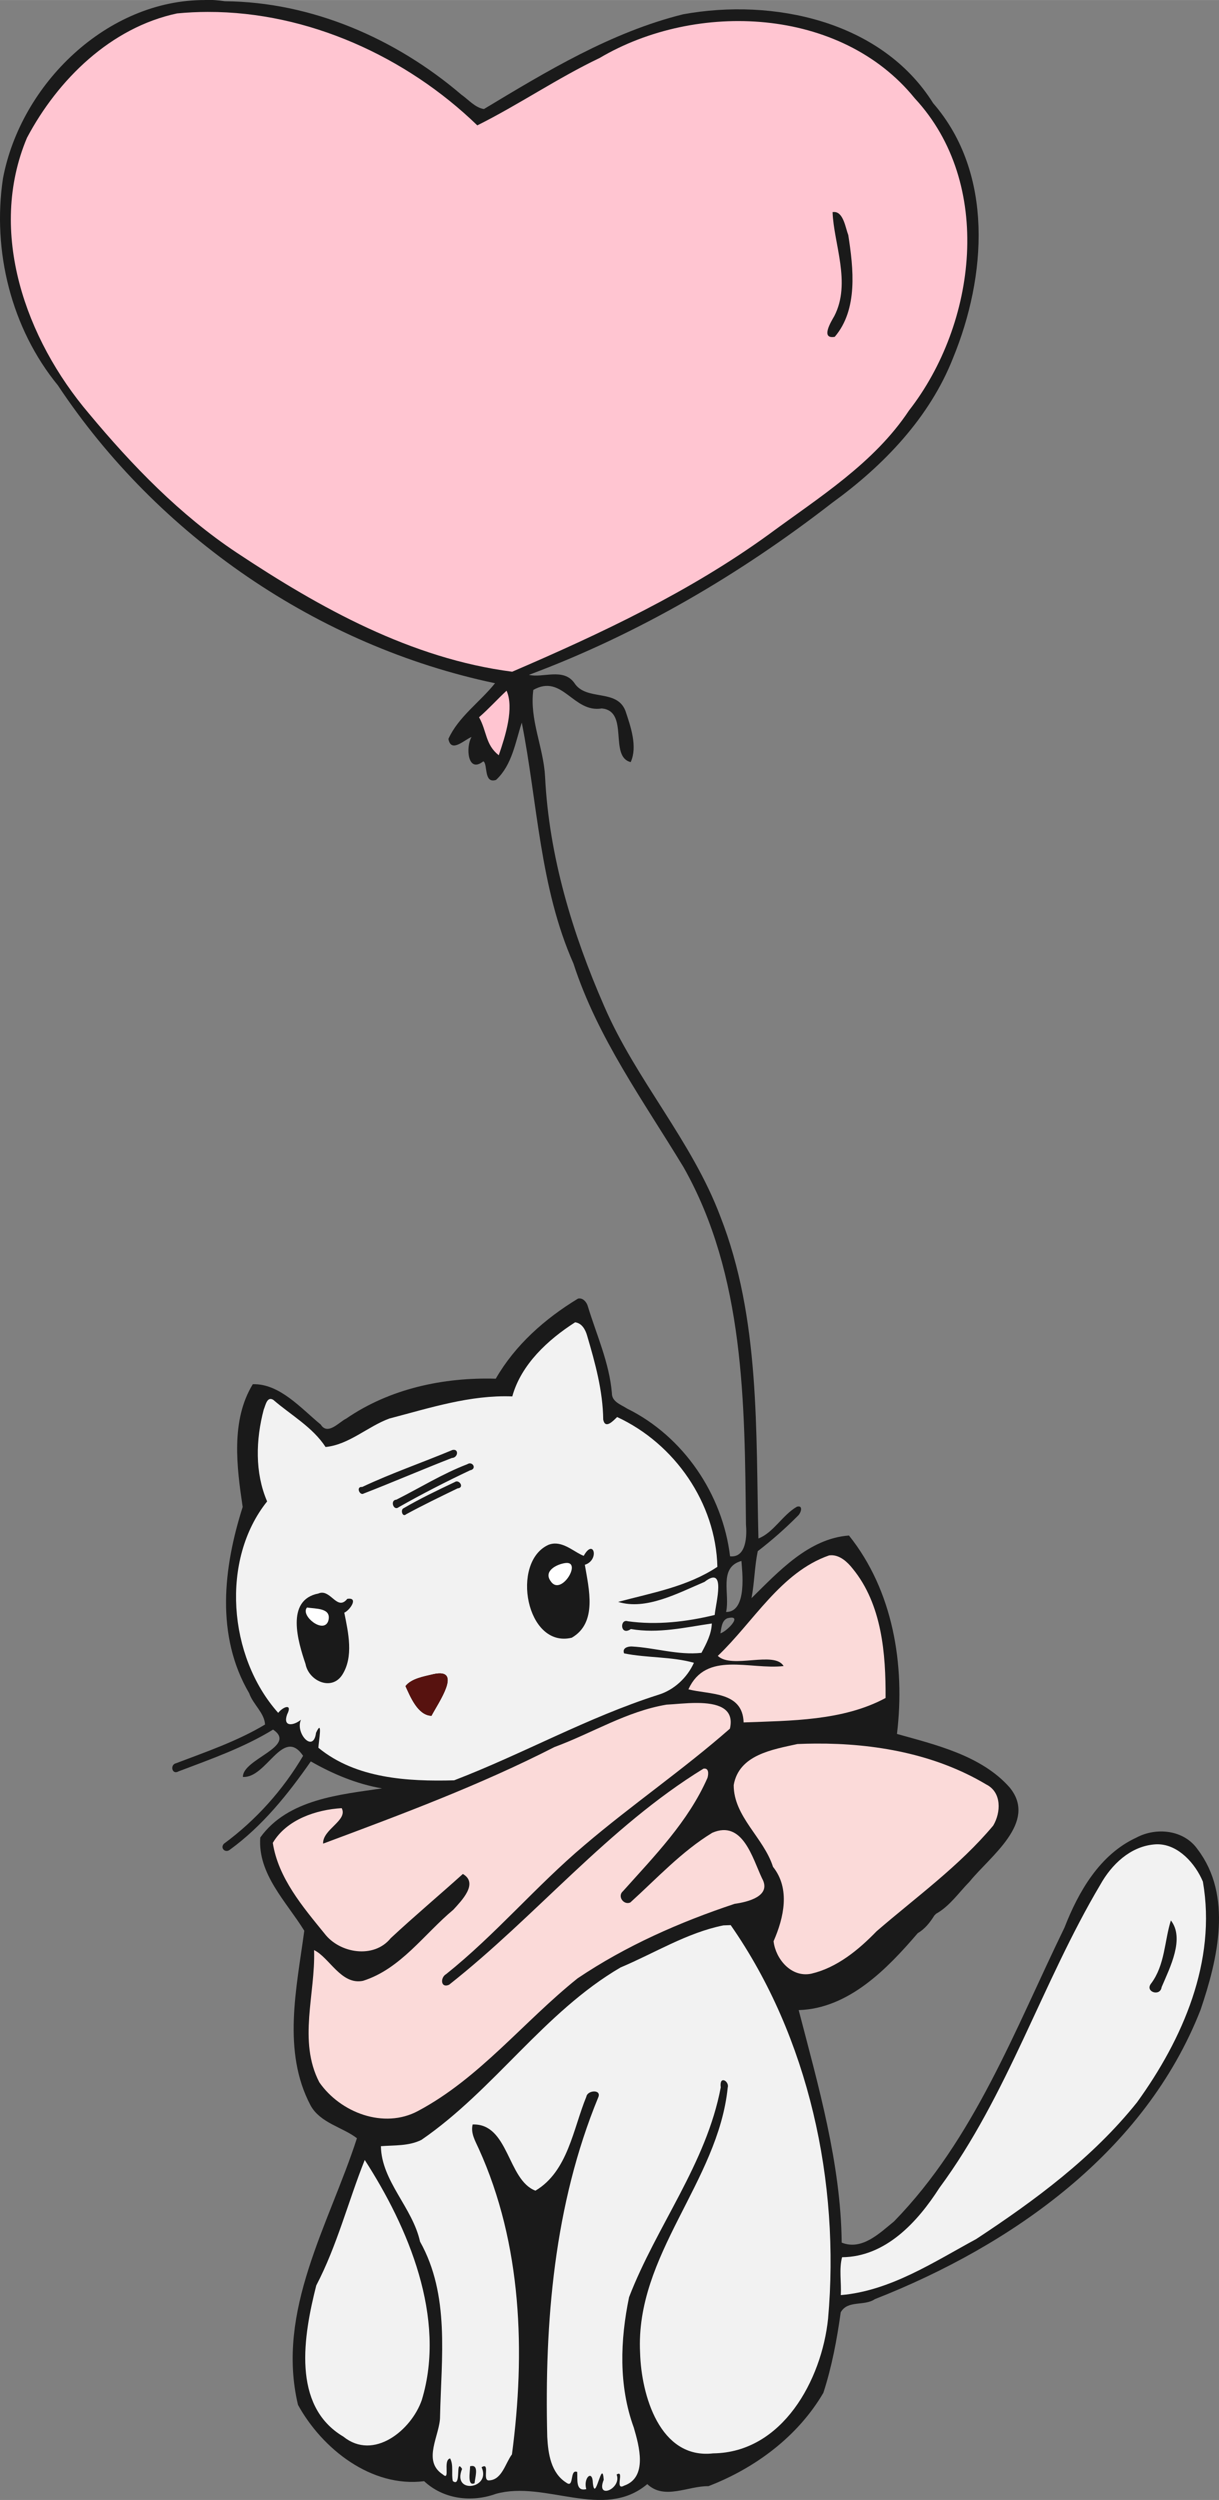 <?xml version="1.0" encoding="UTF-8" standalone="no"?>
<svg id="svg2" xmlns:rdf="http://www.w3.org/1999/02/22-rdf-syntax-ns#" xmlns="http://www.w3.org/2000/svg" height="1393.9pt" width="680.08pt" version="1.1" xmlns:cc="http://creativecommons.org/ns#" xmlns:dc="http://purl.org/dc/elements/1.1/" viewBox="0 0 680.077 1393.851">
<rect x="0" y="0" width="680.077" height="1393.851" fill="#808080" stroke="none"/>
<g id="g4209" transform="translate(-802.84 -7.046)">
<g>
<path id="rect4206" d="m917.25 7.047c-54.65-0.167-102.82 46.747-112.75 99.463-6.08 40.37 4.63 83.611 30.63 115.36 55.76 84.02 145.17 145.34 243.89 166.09-8.34 10.46-20.441 18.721-26.011 31.041 1.48 8.12 8.861 0.48 12.911-1.07-3.32 5.44-2.321 20.62 6.559 13.57 2.63 1.37 0.02 12.66 7.1 10.37 8.98-8.25 10.851-21.271 14.361-31.941 8.86 44.88 9.97 91.751 28.83 134.31 13.37 41.35 39.14 76.769 61.42 113.57 34.16 60.32 34.089 131.88 34.819 199.15 0.56 6.07 0.361 18.751-8.869 17.791-4.14-34.58-26.03-66.88-57.45-82.37-3.45-2.25-8.571-3.779-8.481-8.659-1.43-16.86-8.55-32.41-13.43-48.4-0.63-2.35-2.85-4.93-5.52-4.22-18.39 11.15-35.01 25.82-45.83 44.62-29.18-0.85-59.13 5.539-83.45 22.259-3.9 1.82-10.29 9.571-14.2 3.311-10.86-8.88-22.939-22.971-37.909-22.491-12.34 20.17-8.971 46.171-5.641 68.441-10.8 33.9-15.159 71.86 3.641 103.88 2.06 6.1 8.55 10.98 8.83 17.42-15.48 9.29-32.78 15.17-49.6 21.58-3.6 0.75-2.38 6.73 1.4 4.52 17.94-6.8 36.271-13.201 52.691-23.281 13.85 9.39-17.091 16.4-16.831 26.4 13.23 0.87 22.311-28.32 33.581-11.78-11.19 19.03-26.36 35.93-44.17 49.02-2.27 2.37 0.709 5.399 3.289 3.359 18.14-13.17 32.451-30.96 45.181-49.25 12.32 7.02 25.529 12.621 39.739 15.031-23.07 3.44-52.48 5.88-67.93 27.4-1.51 20.38 14.63 35.88 24.55 51.98-4.27 31.96-12.44 67.15 3.48 97.35 5.4 9.92 18.111 12.239 25.891 18.339-15.52 48.04-45.35 96.16-32.88 148.67 13.53 24.56 40.929 46.231 70.369 42.541 10.73 10.02 26.341 12 39.981 7.08 27.73-7.77 60.009 15.16 84.519-5.45 9.53 9.06 22.821 0.949 34.091 1.159 26.09-10.05 49.911-27.72 64.141-52.05 4.76-14.59 7.579-29.779 9.689-44.909 3.95-6.94 13.17-3.26 19.03-7.32 76.68-30.12 150.71-82.18 181.71-161.28 9.62-28.31 18.02-63.719-1.67-89.559-7.63-10.88-23.05-12.481-34.3-6.411-20.24 9.38-32.13 30.051-39.92 50.041-27.62 56.74-50.27 117.89-95.13 163.88-8.05 6.54-17.89 16.339-29.18 11.809-0.45-44.12-13.131-87.799-23.991-129.64 27.88-0.87 49.311-22.931 66.411-42.891 3.95-2.32 6.869-5.96 9.239-9.82 0.25-0.25 0.75-0.749 1-1.009 7.59-4.22 12.701-11.841 18.711-17.941 11.38-14.08 38.149-33.04 22.409-52.38-15.8-18.05-42.051-24.049-62.941-29.939 4.65-38.47-2.19-79.931-26.78-110.63-22.43 1.67-39.16 19.98-54.37 34.92 1.67-8.67 1.681-17.569 3.481-26.189 7.94-6.09 15.469-12.751 22.509-19.841 1.63-1.5 3.01-5.981-0.67-4.941-8 4.59-13.109 14.5-21.459 17.7-1.5-59.94 1.06-122.68-21.25-179.53-15.83-42.12-47-76.04-64.78-117.2-17.72-40.5-30.8-83.589-33-127.96-0.82-16.34-8.81-31.93-6.55-48.43 16.27-9.2 22.219 13.03 38.209 10.33 15.49 1.51 3.819 26.92 16.109 29.92 3.93-8.58-0.01-19.861-2.959-28.631-4.9-12.51-21.859-5.15-28.509-15.53-6.17-8.58-17.721-2.549-25.291-4.489 61.05-22.79 117.88-56.111 169.31-96.031 28.54-20.68 54.261-47.44 67.311-80.68 18.59-45.22 22.93-102.83-11.13-142.02-28.78-45.93-89.23-58.719-139.5-49.559-40.15 9.98-76.001 31.71-111.11 52.83-4.93-0.77-8.62-5.24-12.62-8.05-36.61-31.26-83.44-51.659-131.95-52.059-3.69-0.584-7.36-0.804-11.01-0.815zm299.23 870.29c0.25 4.55 3.631 28.56-8.559 28.45 2.32-9.86-4.441-24.81 8.559-28.45zm-5.727 31.603c5.378-0.231-2.768 7.868-6.003 8.756 0.57-2.95 0.68-7.05 3.88-8.4 0.866-0.219 1.567-0.332 2.123-0.356z" fill="#1a1a1a"/>
<path id="path6" d="m918.91 13.666c-5.76 0.009-11.528 0.285-17.289 0.844-36.97 7.87-66.491 36.821-83.741 69.361-22.13 52.61-0.66 112.29 34.55 153.7 24.19 29.04 50.8 56.55 82.43 77.57 46.65 30.98 97.431 59.129 153.73 66.409 49.78-21.43 99.259-44.699 143.29-76.659 27.92-20.6 58.491-39.49 78.061-68.95 37.74-48.38 47.49-126.5 3.23-174.11-41.22-50.88-121.78-54.4-175.81-22.47-23.43 11.17-45.1 26.03-68.23 37.57-39.6-38.331-94.51-63.343-150.19-63.26zm349.49 111.56c5.051 0.242 6.158 8.959 7.695 12.859 2.87 18.55 5.53 41.409-7.55 56.739-8.11 1.42-2.079-8.409-0.259-11.559 9.56-18.51-0.35-40.39-0.95-57.97 0.373-0.063 0.727-0.085 1.064-0.069zm-182.95 266.9c-5.21 4.83-9.96 10.15-15.35 14.8 4.42 7.89 3.46 15.26 11 21.2 3.81-11.05 8.6-26.39 4.35-36z" fill="#ffc5d1"/>
<path id="path12" d="m1123.7 744.28c-15.09 9.65-30.13 23.47-35.05 41.32-23.48-0.92-46.18 6.48-68.63 12.35-12.15 4.48-22.411 14.539-35.541 15.859-7.28-11.13-19.27-17.739-29.13-26.259-3.55-2.22-4.38 3.1-5.38 5.42-4.41 16.7-5.01 35.13 1.9 51.18-25.96 32.36-21.86 86.461 6.18 117.89 2.79-3.53 8.16-5.41 4.97 0.88-2.58 7.332 3.866 6.165 7.745 2.945-3.409 7.316 6.918 19.01 8.394 7.294 3.93-8.45 1.431 5.041 1.311 8.341 20.9 17.19 49.83 18.859 75.73 18.159 38.41-14.75 74.559-35.139 113.86-47.669 8.84-2.68 16.18-9.58 19.92-17.87-12.66-3.53-26.119-2.641-38.959-5.241-1.12-2.91 1.819-3.869 4.169-3.859 13.03 0.68 25.881 4.989 38.991 3.559 2.71-5.05 5.62-10.5 5.78-16.37-14.97 2.17-29.86 5.751-45.15 3.091-6.04 4.18-6.34-5.92-1.68-4.33 16.15 2.24 32.671 0.319 48.441-3.511 0.57-6.62 6.619-27.999-5.691-18.439-14.83 6.26-32.61 15.96-48.18 11.15 18.68-5.02 38.75-8.471 55.37-19.561-0.85-35.61-23.861-68.669-55.931-83.509-1.95 1.87-6.609 7.08-7.759 1.47-0.19-16.06-4.481-31.58-8.991-46.87-0.95-3.33-2.899-6.94-6.689-7.42zm-67.773 71.098c2.987-0.085 2.264 4.45-1.017 4.562-16.46 6.4-32.67 13.41-49.13 19.8-2.24 1.46-4.589-4.02-0.859-3.65 16.42-7.73 33.629-13.631 50.359-20.631 0.233-0.049 0.448-0.076 0.647-0.081zm9.186 7.556c2.09 0.119 3.25 3.241-0.033 3.875-13.49 6.37-26.76 13.17-39.75 20.52-2.94 2.45-5.081-3.949-1.341-4.159 13.16-6.62 25.79-14.5 39.57-19.77 0.538-0.36 1.071-0.493 1.553-0.466zm-7.675 10.072c2.238-0.278 4.242 3.558 0.672 3.873-9.63 4.69-19.289 9.32-28.709 14.45-2.04 1.85-3.25-2.489-1.48-3.339 9.22-5.38 18.909-10.021 28.559-14.591 0.314-0.23 0.638-0.354 0.958-0.394zm54.869 34.633c6.144-0.135 11.739 5.248 16.194 6.852 5.59-10.12 8.94 2.39 0.62 4.98 2.21 13.3 7.169 32.29-7.281 40.67-25.46 6.14-34.26-42.2-13-51.8 1.172-0.462 2.329-0.677 3.467-0.702zm-129.98 27.41c5.615-0.224 9.052 9.911 14.263 3.422 6.54-1.03 1.5 6.31-1.67 7.72 2.24 11.14 5.31 24.48-1.13 34.63-6.03 9.3-18.769 3.37-20.509-6.07-4.1-12.15-11.39-35.67 7.23-39.27 0.632-0.275 1.236-0.408 1.817-0.431zm66.255 44.977c10.188 0.421-1.914 17.519-5.031 23.645-7.66-0.21-11.86-10.801-14.5-16.541 3.28-4.26 10.319-5.39 15.619-6.67 1.566-0.344 2.859-0.478 3.913-0.434zm400.25 95.281c-0.769-0.01-1.548 0.027-2.334 0.114-13.22 1.28-23.52 11.2-29.75 22.33-32.62 54.91-51.591 117.38-89.831 169.16-12.19 19.01-29.979 38.441-54.289 38.641-1.77 6.69-0.311 14.16-0.711 21.12 27.65-2.36 51.65-18.331 75.52-31.241 32.83-21.6 65.03-45.35 89.75-76.25 25.52-35.27 44.44-78.59 36.75-123.02-4.144-9.938-13.569-20.7-25.105-20.853zm7.234 42.464c7.81 10.01-0.459 26.15-5.159 37.18-0.77 5.5-9.489 2.601-5.909-1.959 7.83-10.39 7.449-23.75 11.069-35.22zm-245.58 2.609-4.08 0.15c-20.28 4.08-38.411 15.49-57.391 23.47-42.74 25-70.489 68.26-111.06 96.12-7.01 3.53-15.249 2.93-22.609 3.52 0.29 19.47 17.64 34.149 21.83 53.189 16.75 29.92 11.86 64.711 11.17 97.461 0.11 10.3-10.231 24.689 1.489 32.339 4.55 4.09-0.16-7.96 4.13-8.9 2.03 3.84 0.58 8.45 1.5 12.62 5.14 3.95 1.13-13.19 5.17-6.78-5.85 14.33 16.43 11.16 10.88-0.92 5.2-3.2-0.169 8.14 4.481 7.3 6.99-0.51 8.859-9.76 12.459-14.47 7.52-56.68 5.691-117.11-18.509-170.4-1.91-4.29-4.62-8.61-3.42-13.55 20.21-0.68 19.339 30.991 35.039 36.911 18.13-10.77 21.011-34.461 28.391-52.391 0.58-3.7 8.749-4.271 6.609 0.459-24.59 59.7-29.999 125.3-28.419 189.24 0.5 9.37 2.05 20.12 10.68 25.53 4.47 3.28 1.69-7.799 6.03-6.009 0.31 3.96-1.081 11.07 5.059 9.57-1.8-6.2 3.5-11.221 3.67-3.411 1.3 11.86 5.19-14.44 6.07-1.8-4.62 11.43 10.251 4.871 7.191-2.909 4.75-3-1.401 9.23 4.119 6.22 13.41-4.62 8.39-22.381 5.47-32.381-8.53-23.35-7.619-48.74-2.639-72.75 15.34-39.75 43.099-74.369 51.139-116.94-0.93-7.11 4.981-3.31 3.891 0.12-5.38 52.77-51.73 93.21-48.88 147.93 0.65 23.34 10.92 59.399 40.78 55.989 38.67-0.46 60.549-40.969 64.089-75.069 6.75-75.97-10.7-156.85-54.33-219.46zm-204.16 130.94c-9.17 22.97-15.46 47.84-27.05 69.98-7.01 27.73-13.951 67.029 15.109 84.259 16.95 13.69 37.98-3.63 43.77-20.38 13.97-45.99-7.74-96.579-31.83-133.86zm60.08 170.61c3.591 0.157 1.381 6.802 1.2 9.63-4.25 1.92-2.469-6.489-2.509-9.459 0.504-0.134 0.938-0.187 1.309-0.17z" fill="#f2f2f2"/>
<path id="path22" d="m1266.4 874.16c-0.329 0.011-0.662 0.039-0.997 0.087-26.97 9.38-42.159 37.07-62.109 56.03 7.93 7.49 31.52-3.01 36.73 5.67-18.94 2.16-43.24-8.63-53.12 12.97 11.8 3.06 30.26 1.03 30.8 18.45 26.11-0.99 55.4-0.8 79.2-13.62 0.14-24.54-1.979-52.179-18.389-72.159-2.906-3.712-7.175-7.592-12.114-7.428zm-74.516 82.353c-6.429-0.041-13.045 0.775-17.17 0.944-22.2 3.69-41.661 15.97-62.561 23.65-41.56 21.25-85.39 37.57-129.05 53.85-0.39-8.02 13.98-12.879 10.37-19.789-14.17 0.83-30.739 6.319-38.439 19.359 3.03 19.59 16.699 35.63 28.869 50.58 8.4 11.03 27.521 14.2 36.911 2.57 13.15-12.25 26.909-23.8 40.259-35.82 8.87 5.2-0.699 14.881-5.289 19.911-16.34 13.61-29.421 33.06-50.431 39.68-12.16 2.51-18.769-13.061-27.289-17.141 0.82 24.41-9.07 50.621 2.92 73.711 11.73 16.91 36.029 26.249 55.119 15.959 34.34-18.28 58.93-49.909 89-73.939 26.89-18.09 56.89-31.32 87.57-41.52 7.22-1 20.93-4.25 15.27-14.27-5.31-11.26-10.76-32.69-27.73-25.35-17.15 10.46-30.92 25.47-45.73 38.87-3.76 1.62-7.381-3.53-4.061-6.32 17.57-19.64 36.36-38.721 47.13-63.191 0.66-2.36 0.741-5.609-2.239-5.119-53.36 32.76-93.151 82.04-141.94 120.5-4.74 2.1-5.01-4.041-1.62-5.941 27.53-21.98 50.221-49.169 77.131-71.859 26.36-22.47 55.309-42.271 81.169-64.991 2.737-11.812-7.454-14.266-18.169-14.334zm66.014 22.65c-3.403 0.02-6.797 0.108-10.175 0.255-13.94 3.08-32.65 6-35.55 22.88-0.04 17.63 16.77 29.34 21.92 45.58 9.76 12.23 6.05 28.38 0.32 41.5 1.13 9.89 9.9 20.44 21.07 18.08 14.31-3.35 26.369-13.279 36.389-23.639 22.15-19.12 46.18-36.37 65.08-58.93 4.33-7.3 4.841-18.581-3.909-22.941-28.474-17.001-62.246-22.981-95.145-22.784z" fill="#fbdad9"/>
</g>
<path id="path24" d="m1119.2 878.44c-0.252-0.005-0.526 0.009-0.819 0.044-4.7 0.57-12.659 4.4-8.239 10.25 5.532 8.196 16.882-10.14 9.058-10.294zm-145.06 24.844c-4 4.45 9.339 15.14 11.859 7.45 2.03-7.42-7.189-6.59-11.859-7.45z" fill="#fff"/>
<path id="path30" d="m1044.7 940.46c16.7-3.67 2.32 16.45-1.12 23.21-7.66-0.21-11.86-10.8-14.5-16.54 3.28-4.26 10.32-5.39 15.62-6.67z" fill="#57120f"/>
</g>
</svg>
